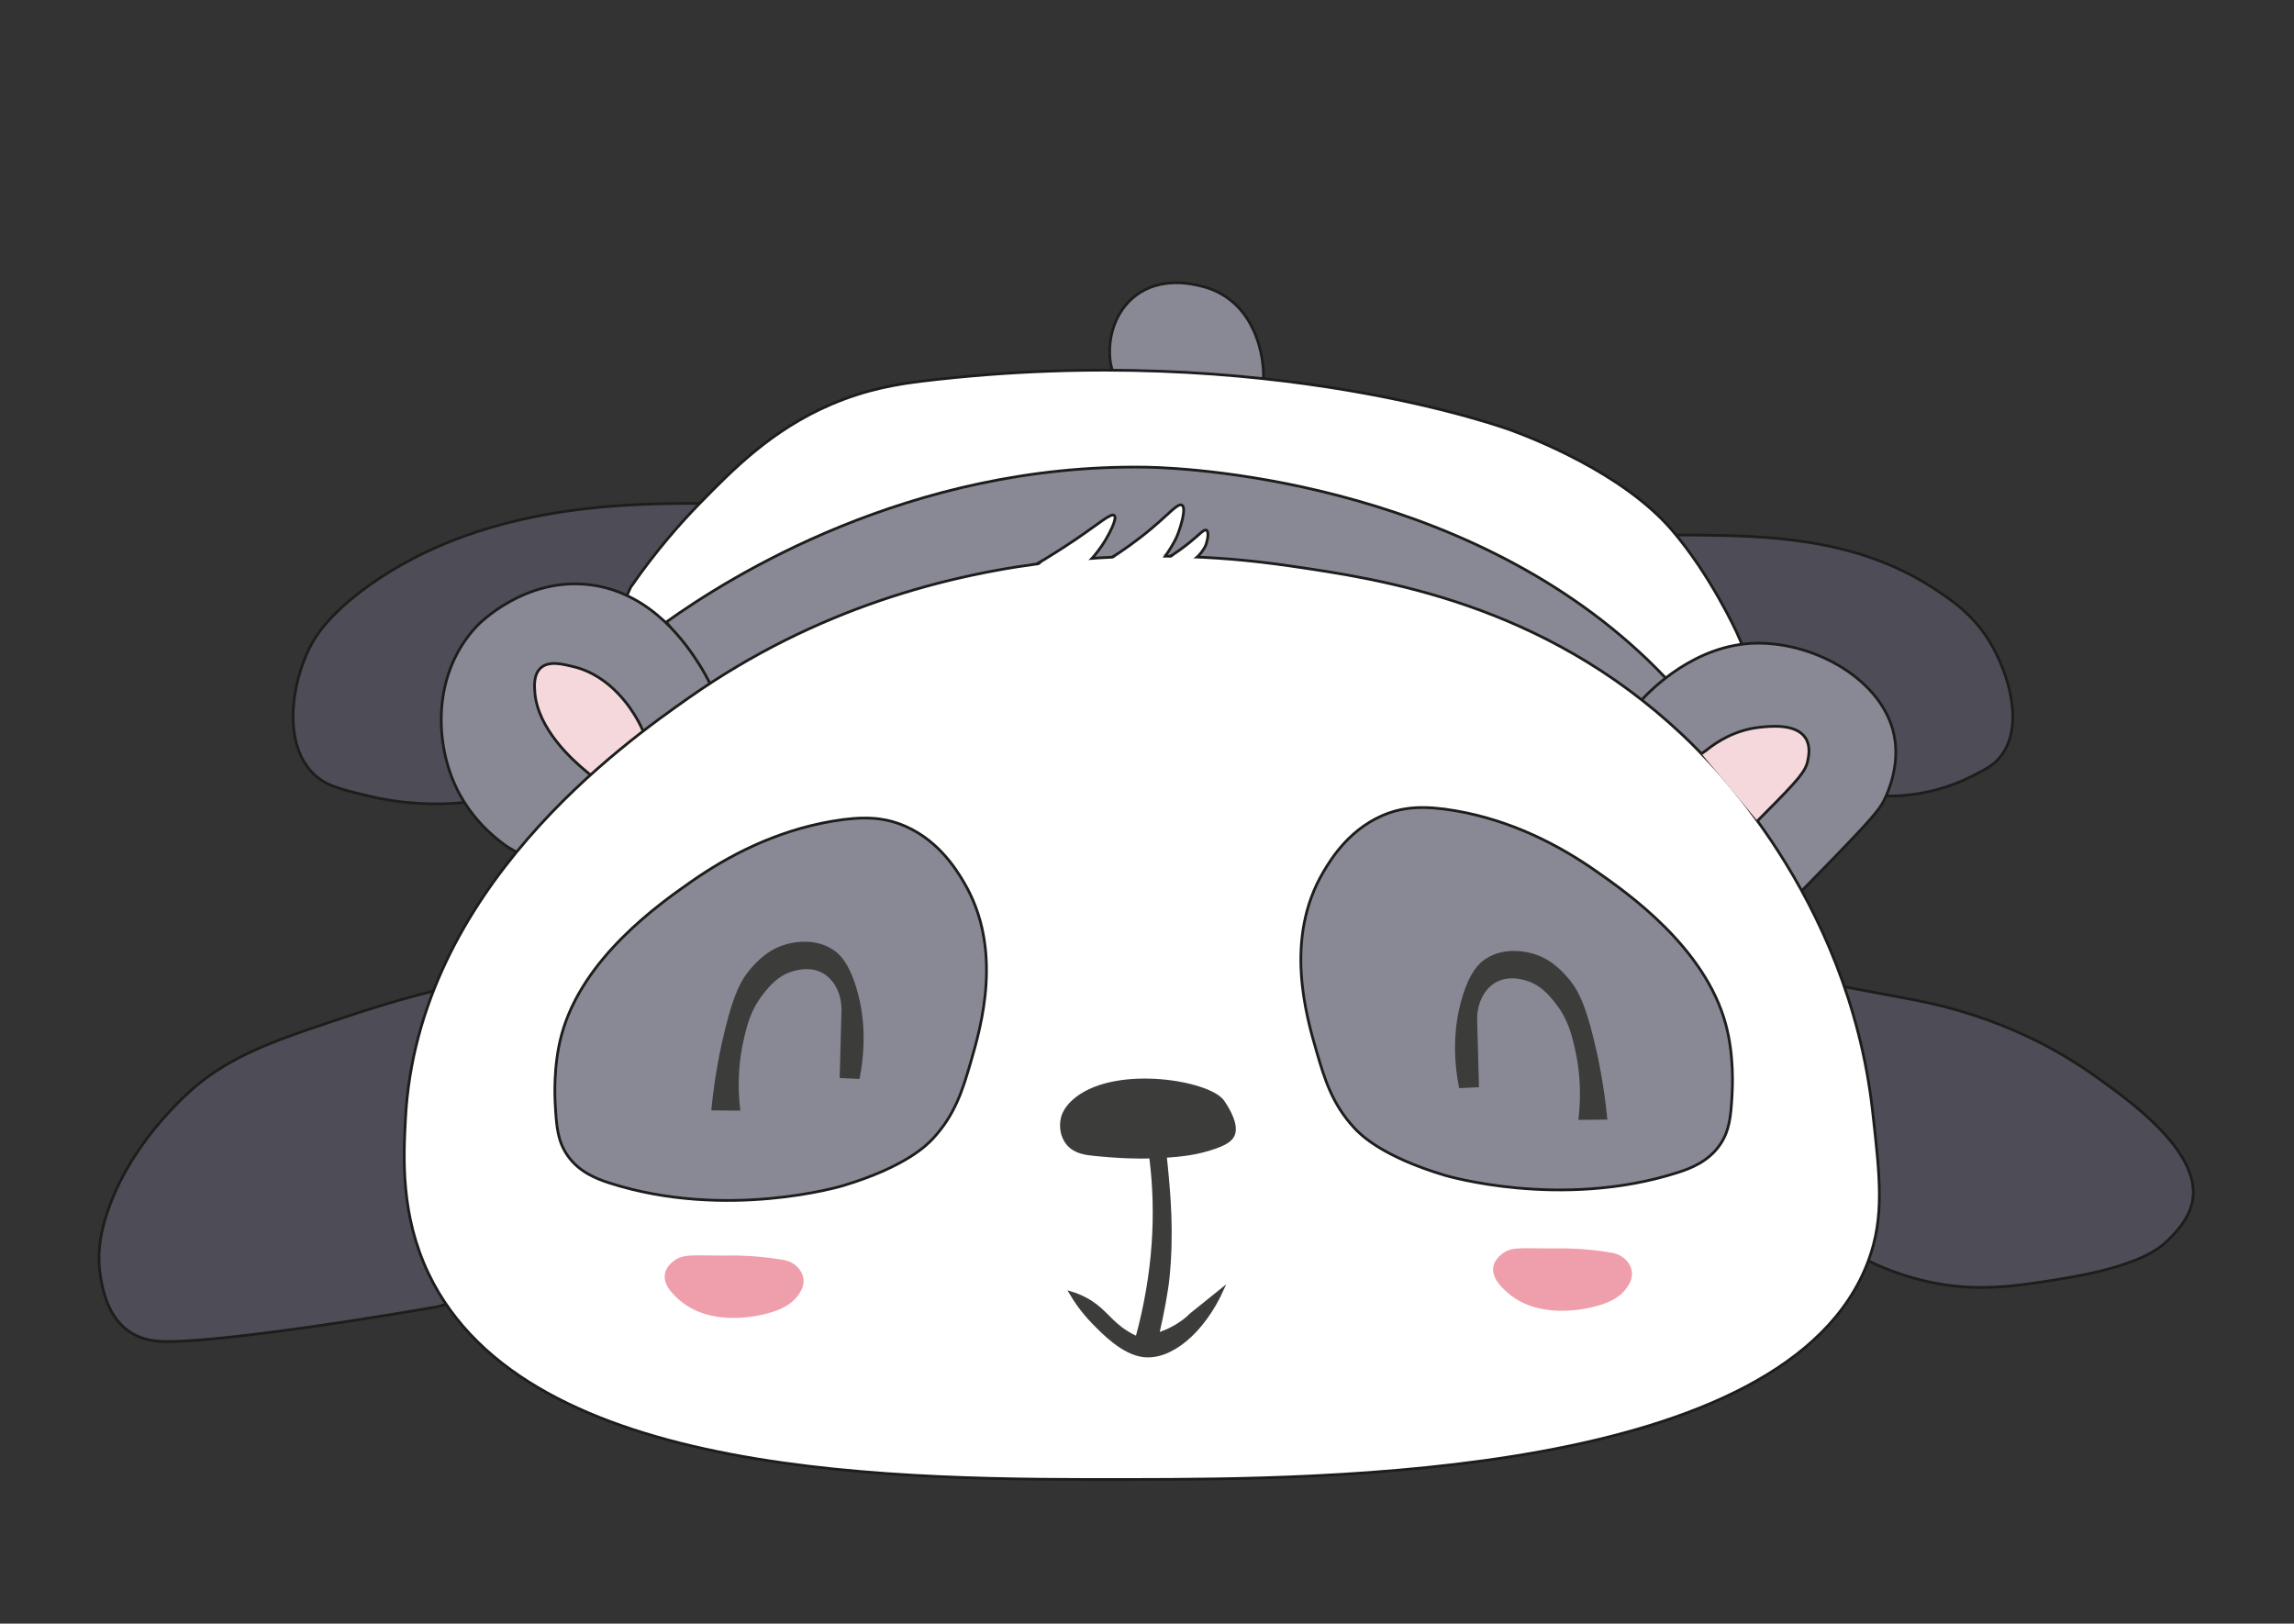 <?xml version="1.0" encoding="UTF-8" standalone="no"?> <svg xmlns="http://www.w3.org/2000/svg" xmlns:xlink="http://www.w3.org/1999/xlink" xmlns:serif="http://www.serif.com/" width="100%" height="100%" viewBox="0 0 842 596" version="1.1" xml:space="preserve" style="fill-rule:evenodd;clip-rule:evenodd;stroke-miterlimit:10;"><rect x="0" y="0" width="842" height="596" fill="#333333" stroke="none"/> <g id="Ebene-2" serif:id="Ebene 2"> <g transform="matrix(6.12323e-17,1,-1,6.12323e-17,743.249,196.396)"> <path d="M0,128.054C-0.016,126.617 -0.03,124.453 0,121.828C0.295,95.767 0.67,62.678 19.37,33.828C23.656,27.215 29.035,19.113 39.285,12.891C50.484,6.095 70.041,0 81.328,8.977C84.55,11.539 86.024,14.477 88.646,19.7C94.178,30.719 95.507,41.007 95.795,47.615L95.795,50.978L40.079,103.911L0,128.054Z" style="fill:rgb(78,77,87);fill-rule:nonzero;stroke:rgb(29,29,27);stroke-width:1px;"></path> </g> <g transform="matrix(6.12323e-17,1,-1,6.12323e-17,103.889,184.787)"> <path d="M0,-152.937C-0.008,-151.912 -0.017,-150.199 0,-148.085C0.208,-122.612 1.197,-72.34 29.873,-31.916C41.025,-16.194 49.66,-11.413 53.106,-9.703C66.608,-3.002 87.984,0 99.064,-10.979C103.506,-15.381 104.76,-20.511 107.234,-30.639C110.578,-44.326 110.561,-55.998 110.042,-63.575L109.775,-66.594L33.829,-126.246L0,-152.937Z" style="fill:rgb(78,77,87);fill-rule:nonzero;stroke:rgb(29,29,27);stroke-width:1px;"></path> </g> <g transform="matrix(6.12323e-17,1,-1,6.12323e-17,406.256,139.005)"> <path d="M0,-57.487C-0.535,-57.505 -1.352,-57.52 -2.345,-57.487C-4.576,-57.414 -21.393,-56.603 -30.047,-43.718C-32.787,-39.64 -33.707,-35.843 -34.132,-34.016C-34.819,-31.068 -37.444,-19.788 -30.558,-10.655C-25.107,-3.425 -15.525,0.033 -5.792,-1.336L-3.117,-1.973" style="fill:rgb(137,137,150);fill-rule:nonzero;stroke:rgb(29,29,27);stroke-width:1px;"></path> </g> <g transform="matrix(6.12323e-17,1,-1,6.12323e-17,230.135,236.475)"> <path d="M0,-409.203C-0.966,-408.798 -2.433,-408.172 -4.198,-407.372C-4.198,-407.372 -25.349,-397.782 -41.985,-383.457C-62.957,-365.399 -75.629,-332.332 -78.411,-324.904C-78.411,-324.904 -111.821,-235.681 -96.624,-108.903C-95.555,-99.987 -93.813,-88.314 -87.943,-74.691C-78.587,-52.979 -64.16,-38.881 -51.688,-26.691C-44.712,-19.874 -34.496,-10.745 -20.879,-1.329L-17.859,0L15.292,-31.457L20.43,-372.445L0,-409.203Z" style="fill:white;fill-rule:nonzero;stroke:rgb(29,29,27);stroke-width:1px;"></path> </g> <g transform="matrix(-1,-0.018,-0.018,1,381.424,387.434)"> <path d="M-218.83,-134.392L123.244,-134.392L139.624,-156.624C117.096,-173.321 51.635,-216.434 -35.52,-216.581C-54.636,-216.612 -158.979,-212.102 -227.28,-142.753" style="fill:rgb(137,137,150);fill-rule:nonzero;stroke:rgb(29,29,27);stroke-width:1px;"></path> </g> <g transform="matrix(6.12323e-17,1,-1,6.12323e-17,638.737,326.991)"> <path d="M0,-22.576C-0.723,-23.287 -1.779,-24.326 -3.055,-25.579C-26.667,-48.761 -29.73,-51.07 -33.438,-52.898C-36.337,-54.327 -46.265,-58.733 -57.183,-56.472C-77.081,-52.352 -91.206,-27.965 -90.885,-5.919C-90.56,16.394 -73.86,32.653 -70.087,36.157" style="fill:rgb(137,137,150);fill-rule:nonzero;stroke:rgb(29,29,27);stroke-width:1px;"></path> </g> <g transform="matrix(6.12323e-17,1,-1,6.12323e-17,40.123,363.781)"> <path d="M0,-118.954C1.724,-112.063 4.358,-102.32 8.155,-90.83C17.528,-62.46 22.215,-48.274 33.176,-33.894C33.176,-33.894 53.38,-7.389 83.984,1.595C89.381,3.179 96.778,4.67 105.432,3.127C109.564,2.391 119.399,0.637 124.836,-7.086C128.396,-12.143 128.655,-17.754 128.666,-21.128C128.709,-35.876 124.176,-72.436 115.899,-120.447L114.972,-123.624" style="fill:rgb(78,77,87);fill-rule:nonzero;stroke:rgb(29,29,27);stroke-width:1px;"></path> </g> <g transform="matrix(6.12323e-17,1,-1,6.12323e-17,800.173,462.83)"> <path d="M0,114.411C2.166,109.962 4.983,103.349 7.063,95.007C11.819,75.936 9.478,60.866 6.383,42.241C1.841,14.907 -4.658,7.461 -7.234,4.794C-9.781,2.159 -14.606,-2.835 -21.191,-4.397C-39.725,-8.793 -59.353,19.275 -68.171,31.688C-77.016,44.14 -89.602,65.701 -95.745,97.39L-100.602,123.204" style="fill:rgb(78,77,87);fill-rule:nonzero;stroke:rgb(29,29,27);stroke-width:1px;"></path> </g> <g transform="matrix(0.888,0.46,0.46,-0.888,404.395,196.157)"> <path d="M0.887,-9.456C1.327,-7.775 2.047,-4.041 2.186,-1.015C2.244,0.238 2.594,7.878 0.887,8.283C-0.617,8.639 -2.68,3.131 -7.432,-5.621C-10.621,-11.493 -14.222,-17.61 -16.273,-20.706" style="fill:white;fill-rule:nonzero;stroke:rgb(29,29,27);stroke-width:1px;"></path> </g> <g transform="matrix(0.95,0.311,0.311,-0.95,432.812,191.997)"> <path d="M-1.082,-13.13C-0.544,-11.367 0.597,-7.529 0.778,-4.248C0.961,-0.974 0.852,6.133 -1.082,6.56C-2.743,6.929 -4.561,2.094 -9.117,-5.205C-12.728,-10.991 -16.935,-16.596 -19.465,-19.552" style="fill:white;fill-rule:nonzero;stroke:rgb(29,29,27);stroke-width:1px;"></path> </g> <g transform="matrix(0.948,0.317,0.317,-0.948,442.48,198.178)"> <path d="M-0.802,-6.778C-0.353,-5.872 0.7,-3.498 0.717,-1.457C0.733,0.316 0.286,3.308 -0.802,3.486C-1.82,3.653 -2.672,1.231 -5.196,-2.694C-6.898,-5.344 -9.121,-8.389 -10.253,-9.713" style="fill:white;fill-rule:nonzero;stroke:rgb(29,29,27);stroke-width:1px;"></path> </g> <g transform="matrix(6.12323e-17,1,-1,6.12323e-17,159.18,250.899)"> <path d="M0,-101.378C-1.749,-100.539 -4.267,-99.235 -7.133,-97.391C-13.441,-93.331 -33.396,-80.488 -36.24,-57.306C-39.155,-33.547 -21.924,-16.653 -21.176,-15.944C-4.375,0 19.951,-0.314 36.526,-7.519C49.239,-13.045 56.652,-22.303 60.016,-27.178L61.883,-30.395" style="fill:rgb(137,137,150);fill-rule:nonzero;stroke:rgb(29,29,27);stroke-width:1px;"></path> </g> <g transform="matrix(6.12323e-17,1,-1,6.12323e-17,195.825,268.381)"> <path d="M0,-40.234C-1.15,-39.732 -2.858,-38.928 -4.826,-37.767C-7.588,-36.137 -20.443,-28.551 -23.722,-14.406C-24.521,-10.955 -25.99,-5.74 -23.211,-2.661C-20.81,0 -16.521,-0.295 -14.147,-0.491C-0.869,-1.586 10.415,-14.061 14.704,-19.256L16.086,-20.909" style="fill:rgb(245,216,220);fill-rule:nonzero;stroke:rgb(29,29,27);stroke-width:1px;"></path> </g> <g transform="matrix(6.12323e-17,1,-1,6.12323e-17,221.132,269.809)"> <path d="M0,-396.46C9.15,-406.17 58.912,-457.207 137.872,-466.162C162.503,-468.956 176.924,-470.591 193.021,-464.63C272.867,-435.061 273.159,-263.302 273.276,-194.673C273.421,-109.779 273.655,27.695 197.617,63.881C176.078,74.131 155.162,73.045 140.937,72.306C56.272,67.91 2.676,-8.418 -13.787,-31.864C-79.01,-124.75 -65.736,-227.065 -62.042,-252.46C-57.21,-285.686 -48.601,-344.882 0,-396.46" style="fill:white;fill-rule:nonzero;"></path> </g> <g transform="matrix(6.12323e-17,1,-1,6.12323e-17,221.132,269.809)"> <path d="M0,-396.46C9.15,-406.17 58.912,-457.207 137.872,-466.162C162.503,-468.956 176.924,-470.591 193.021,-464.63C272.867,-435.061 273.159,-263.302 273.276,-194.673C273.421,-109.779 273.655,27.695 197.617,63.881C176.078,74.131 155.162,73.045 140.937,72.306C56.272,67.91 2.676,-8.418 -13.787,-31.864C-79.01,-124.75 -65.736,-227.065 -62.042,-252.46C-57.21,-285.686 -48.601,-344.882 0,-396.46Z" style="fill:none;fill-rule:nonzero;stroke:rgb(29,29,27);stroke-width:1px;"></path> </g> <g transform="matrix(6.12323e-17,1,-1,6.12323e-17,471.939,402.063)"> <path d="M0,-163.802C-3.022,-163.978 -14.648,-164.58 -26.042,-161.504C-54.289,-153.878 -74.148,-125.527 -82.212,-114.015C-91.735,-100.419 -100.817,-83.151 -104.425,-62.44C-106.503,-50.513 -105.679,-43.683 -103.659,-37.929C-98.686,-23.76 -86.609,-16.553 -82.212,-13.929C-57.565,0.778 -29.151,-7.497 -15.829,-11.377C-5.94,-14.257 3.243,-17.045 12,-25.164C14.358,-27.35 22.428,-35.246 29.362,-58.355C29.362,-58.355 42.115,-100.853 28.341,-143.887C26.775,-148.778 24.303,-155.014 18.384,-159.206C13.07,-162.969 7.4,-163.37 0,-163.802" style="fill:rgb(137,137,150);fill-rule:nonzero;"></path> </g> <g transform="matrix(6.12323e-17,1,-1,6.12323e-17,471.939,402.063)"> <path d="M0,-163.802C-3.022,-163.978 -14.648,-164.58 -26.042,-161.504C-54.289,-153.878 -74.148,-125.527 -82.212,-114.015C-91.735,-100.419 -100.817,-83.151 -104.425,-62.44C-106.503,-50.513 -105.679,-43.683 -103.659,-37.929C-98.686,-23.76 -86.609,-16.553 -82.212,-13.929C-57.565,0.778 -29.151,-7.497 -15.829,-11.377C-5.94,-14.257 3.243,-17.045 12,-25.164C14.358,-27.35 22.428,-35.246 29.362,-58.355C29.362,-58.355 42.115,-100.853 28.341,-143.887C26.775,-148.778 24.303,-155.014 18.384,-159.206C13.07,-162.969 7.4,-163.37 0,-163.802Z" style="fill:none;fill-rule:nonzero;stroke:rgb(29,29,27);stroke-width:1px;"></path> </g> <g transform="matrix(6.12323e-17,1,-1,6.12323e-17,367.62,405.923)"> <path d="M0,163.802C-3.023,163.979 -14.648,164.58 -26.043,161.504C-54.29,153.878 -74.149,125.527 -82.213,114.015C-91.736,100.419 -100.818,83.151 -104.426,62.441C-106.504,50.514 -105.68,43.683 -103.66,37.93C-98.686,23.759 -86.61,16.553 -82.213,13.93C-57.566,-0.778 -29.152,7.496 -15.83,11.376C-5.941,14.256 3.242,17.044 12,25.163C14.357,27.35 22.427,35.246 29.361,58.356C29.361,58.356 42.114,100.853 28.34,143.887C26.774,148.778 24.302,155.015 18.383,159.206C13.069,162.969 7.399,163.37 0,163.802" style="fill:rgb(137,137,150);fill-rule:nonzero;"></path> </g> <g transform="matrix(6.12323e-17,1,-1,6.12323e-17,367.62,405.923)"> <path d="M0,163.802C-3.023,163.979 -14.648,164.58 -26.043,161.504C-54.29,153.878 -74.149,125.527 -82.213,114.015C-91.736,100.419 -100.818,83.151 -104.426,62.441C-106.504,50.514 -105.68,43.683 -103.66,37.93C-98.686,23.759 -86.61,16.553 -82.213,13.93C-57.566,-0.778 -29.152,7.496 -15.83,11.376C-5.941,14.256 3.242,17.044 12,25.163C14.357,27.35 22.427,35.246 29.361,58.356C29.361,58.356 42.114,100.853 28.34,143.887C26.774,148.778 24.302,155.015 18.383,159.206C13.069,162.969 7.399,163.37 0,163.802Z" style="fill:none;fill-rule:nonzero;stroke:rgb(29,29,27);stroke-width:1px;"></path> </g> <g transform="matrix(6.12323e-17,1,-1,6.12323e-17,644.087,301.334)"> <path d="M0,-0.96C-0.47,-1.43 -1.125,-2.086 -1.908,-2.867C-15.639,-16.557 -18.289,-18.679 -22.207,-19.462C-23.903,-19.801 -27.552,-20.531 -30.504,-18.569C-35.849,-15.017 -34.764,-5.404 -34.334,-1.59C-33.358,7.06 -29.265,13.656 -25.908,17.814L-24.656,19.571" style="fill:rgb(245,216,220);fill-rule:nonzero;stroke:rgb(29,29,27);stroke-width:1px;"></path> </g> <g transform="matrix(6.12323e-17,1,-1,6.12323e-17,542.478,410.574)"> <path d="M0,-37.412C-10.866,-38.675 -19.521,-37.436 -25.021,-36.221C-30.485,-35.013 -36.353,-33.649 -42.298,-29.072C-45.28,-26.775 -49.945,-23.076 -51.404,-16.731C-51.776,-15.114 -52.743,-10.907 -50.638,-6.774C-48.22,-2.026 -42.672,0.809 -36.426,0.801L-11.957,0.141L-11.659,6.503C-27.296,9.532 -38.774,7.032 -44.851,5.141C-53.761,2.369 -56.669,-0.838 -58.127,-3.029C-62.476,-9.558 -60.716,-17.222 -60.34,-18.859C-58.706,-25.977 -54.057,-30.205 -51.489,-32.476C-47.491,-36.011 -42.68,-38.595 -29.702,-41.838C-22.449,-43.65 -12.397,-45.729 -0.085,-46.944L0,-37.412Z" style="fill:rgb(60,60,59);fill-rule:nonzero;stroke:rgb(60,60,59);stroke-width:1px;"></path> </g> <g transform="matrix(6.12323e-17,1,-1,6.12323e-17,308.574,407.193)"> <path d="M0,37.412C-10.866,38.675 -19.521,37.436 -25.021,36.221C-30.485,35.013 -36.354,33.649 -42.298,29.071C-45.281,26.774 -49.945,23.076 -51.404,16.731C-51.776,15.114 -52.744,10.907 -50.639,6.773C-48.221,2.025 -42.673,-0.81 -36.426,-0.801L-11.958,-0.142L-11.66,-6.503C-27.296,-9.532 -38.775,-7.032 -44.852,-5.142C-53.761,-2.369 -56.669,0.839 -58.128,3.029C-62.476,9.558 -60.717,17.222 -60.341,18.858C-58.706,25.977 -54.058,30.205 -51.489,32.475C-47.492,36.012 -42.68,38.595 -29.702,41.838C-22.45,43.649 -12.397,45.729 -0.085,46.944L0,37.412Z" style="fill:rgb(60,60,59);fill-rule:nonzero;stroke:rgb(60,60,59);stroke-width:1px;"></path> </g> <g transform="matrix(6.12323e-17,1,-1,6.12323e-17,390.786,416.617)"> <path d="M0,-61.907C-3.665,-63.529 -9.478,-60.006 -11.625,-58.576C-11.625,-58.576 -12.06,-58.293 -12.398,-58.048C-19.443,-52.957 -25.17,-19.628 -13.532,-4.46C-10.327,-0.283 -7.247,0.637 -6.128,0.902C-3.079,1.622 0.696,1.094 3.319,-1.141C6.387,-3.755 6.86,-7.715 7.148,-10.46C8.142,-19.904 8.286,-27.405 8.115,-31.784C7.733,-41.541 7.113,-46.922 5.276,-53.056C3.247,-59.831 1.532,-61.229 0,-61.907" style="fill:rgb(60,60,59);fill-rule:nonzero;"></path> </g> <g transform="matrix(6.12323e-17,1,-1,6.12323e-17,390.786,416.617)"> <path d="M0,-61.907C-3.665,-63.529 -9.478,-60.006 -11.625,-58.576C-11.625,-58.576 -12.06,-58.293 -12.398,-58.048C-19.443,-52.957 -25.17,-19.628 -13.532,-4.46C-10.327,-0.283 -7.247,0.637 -6.128,0.902C-3.079,1.622 0.696,1.094 3.319,-1.141C6.387,-3.755 6.86,-7.715 7.148,-10.46C8.142,-19.904 8.286,-27.405 8.115,-31.784C7.733,-41.541 7.113,-46.922 5.276,-53.056C3.247,-59.831 1.532,-61.229 0,-61.907Z" style="fill:none;fill-rule:nonzero;stroke:rgb(60,60,59);stroke-width:1px;"></path> </g> <g transform="matrix(6.12323e-17,1,-1,6.12323e-17,419.331,424.741)"> <path d="M0,-2.981C0.694,-3.07 1.39,-3.155 2.089,-3.235C20.587,-5.36 42.052,-4.535 66.259,2.041C66.088,2.418 65.814,3.003 65.45,3.701C61.992,10.323 57.945,12.56 54.472,17.063C52.98,18.997 51.082,22.011 49.748,26.467C52.635,24.775 56.688,22.069 60.854,17.999C64.774,14.169 71.882,7.226 72.897,-0.128C74.301,-10.298 64.204,-22.351 48.387,-29.448C51.507,-25.575 54.628,-21.703 57.748,-17.831C61.56,-14.12 63.748,-8.852 63.748,-8.852C64.054,-8.116 64.49,-7.022 64.961,-5.661C57.137,-7.485 49.063,-8.952 44.131,-9.448C27.687,-11.1 13.527,-9.79 3.45,-8.81C1.9,-8.659 0.618,-8.521 -0.256,-8.423" style="fill:rgb(60,60,59);fill-rule:nonzero;stroke:rgb(60,60,59);stroke-width:1px;"></path> </g> <g transform="matrix(6.12323e-17,1,-1,6.12323e-17,243.639,469.579)"> <path d="M0,-51.28C-2.875,-50.981 -4.655,-48.906 -5.087,-48.386C-6.612,-46.553 -6.987,-44.509 -7.139,-43.621C-8.793,-33.95 -8.698,-25.919 -8.698,-25.919C-8.52,-10.787 -9.685,-7.092 -6.4,-3.28C-5.915,-2.717 -4.312,-0.762 -1.805,-0.386C2.423,0.247 6.156,-4.04 7.645,-5.748C17.181,-16.696 14.294,-33.695 11.57,-41.152C10.527,-44.008 8.747,-47.542 5.252,-49.748C4.182,-50.424 2.377,-51.527 0,-51.28" style="fill:rgb(239,158,171);fill-rule:nonzero;"></path> </g> <g transform="matrix(6.12323e-17,1,-1,6.12323e-17,547.705,466.952)"> <path d="M0,-51.28C-2.875,-50.981 -4.655,-48.906 -5.088,-48.386C-6.612,-46.553 -6.987,-44.508 -7.139,-43.62C-8.793,-33.949 -8.698,-25.918 -8.698,-25.918C-8.52,-10.786 -9.685,-7.092 -6.4,-3.28C-5.916,-2.717 -4.312,-0.762 -1.806,-0.386C2.422,0.247 6.156,-4.039 7.645,-5.748C17.181,-16.696 14.293,-33.695 11.57,-41.152C10.527,-44.007 8.747,-47.541 5.252,-49.748C4.182,-50.424 2.377,-51.527 0,-51.28" style="fill:rgb(239,158,171);fill-rule:nonzero;"></path> </g> <g transform="matrix(6.12323e-17,1,-1,6.12323e-17,408.937,204.957)"> <path d="M0,-17.633L0.399,0.856L-1.012,-1.153L-2.702,-11.123L-1.309,-18.489L0,-17.633Z" style="fill:white;fill-rule:nonzero;"></path> </g> <g transform="matrix(6.12323e-17,1,-1,6.12323e-17,429.336,203.957)"> <path d="M0,-9.916L1.564,-7.99L1.152,0L-0.255,-1.937L-0.734,-8.363L0,-9.916Z" style="fill:white;fill-rule:nonzero;"></path> </g> <g transform="matrix(6.12323e-17,1,-1,6.12323e-17,381.209,204.478)"> <path d="M0,-19.361L1.404,-18.021L2.937,-2.031L3.051,0L1.74,-1.636L-0.894,-15.292L0,-19.361Z" style="fill:white;fill-rule:nonzero;"></path> </g> </g> </svg> 